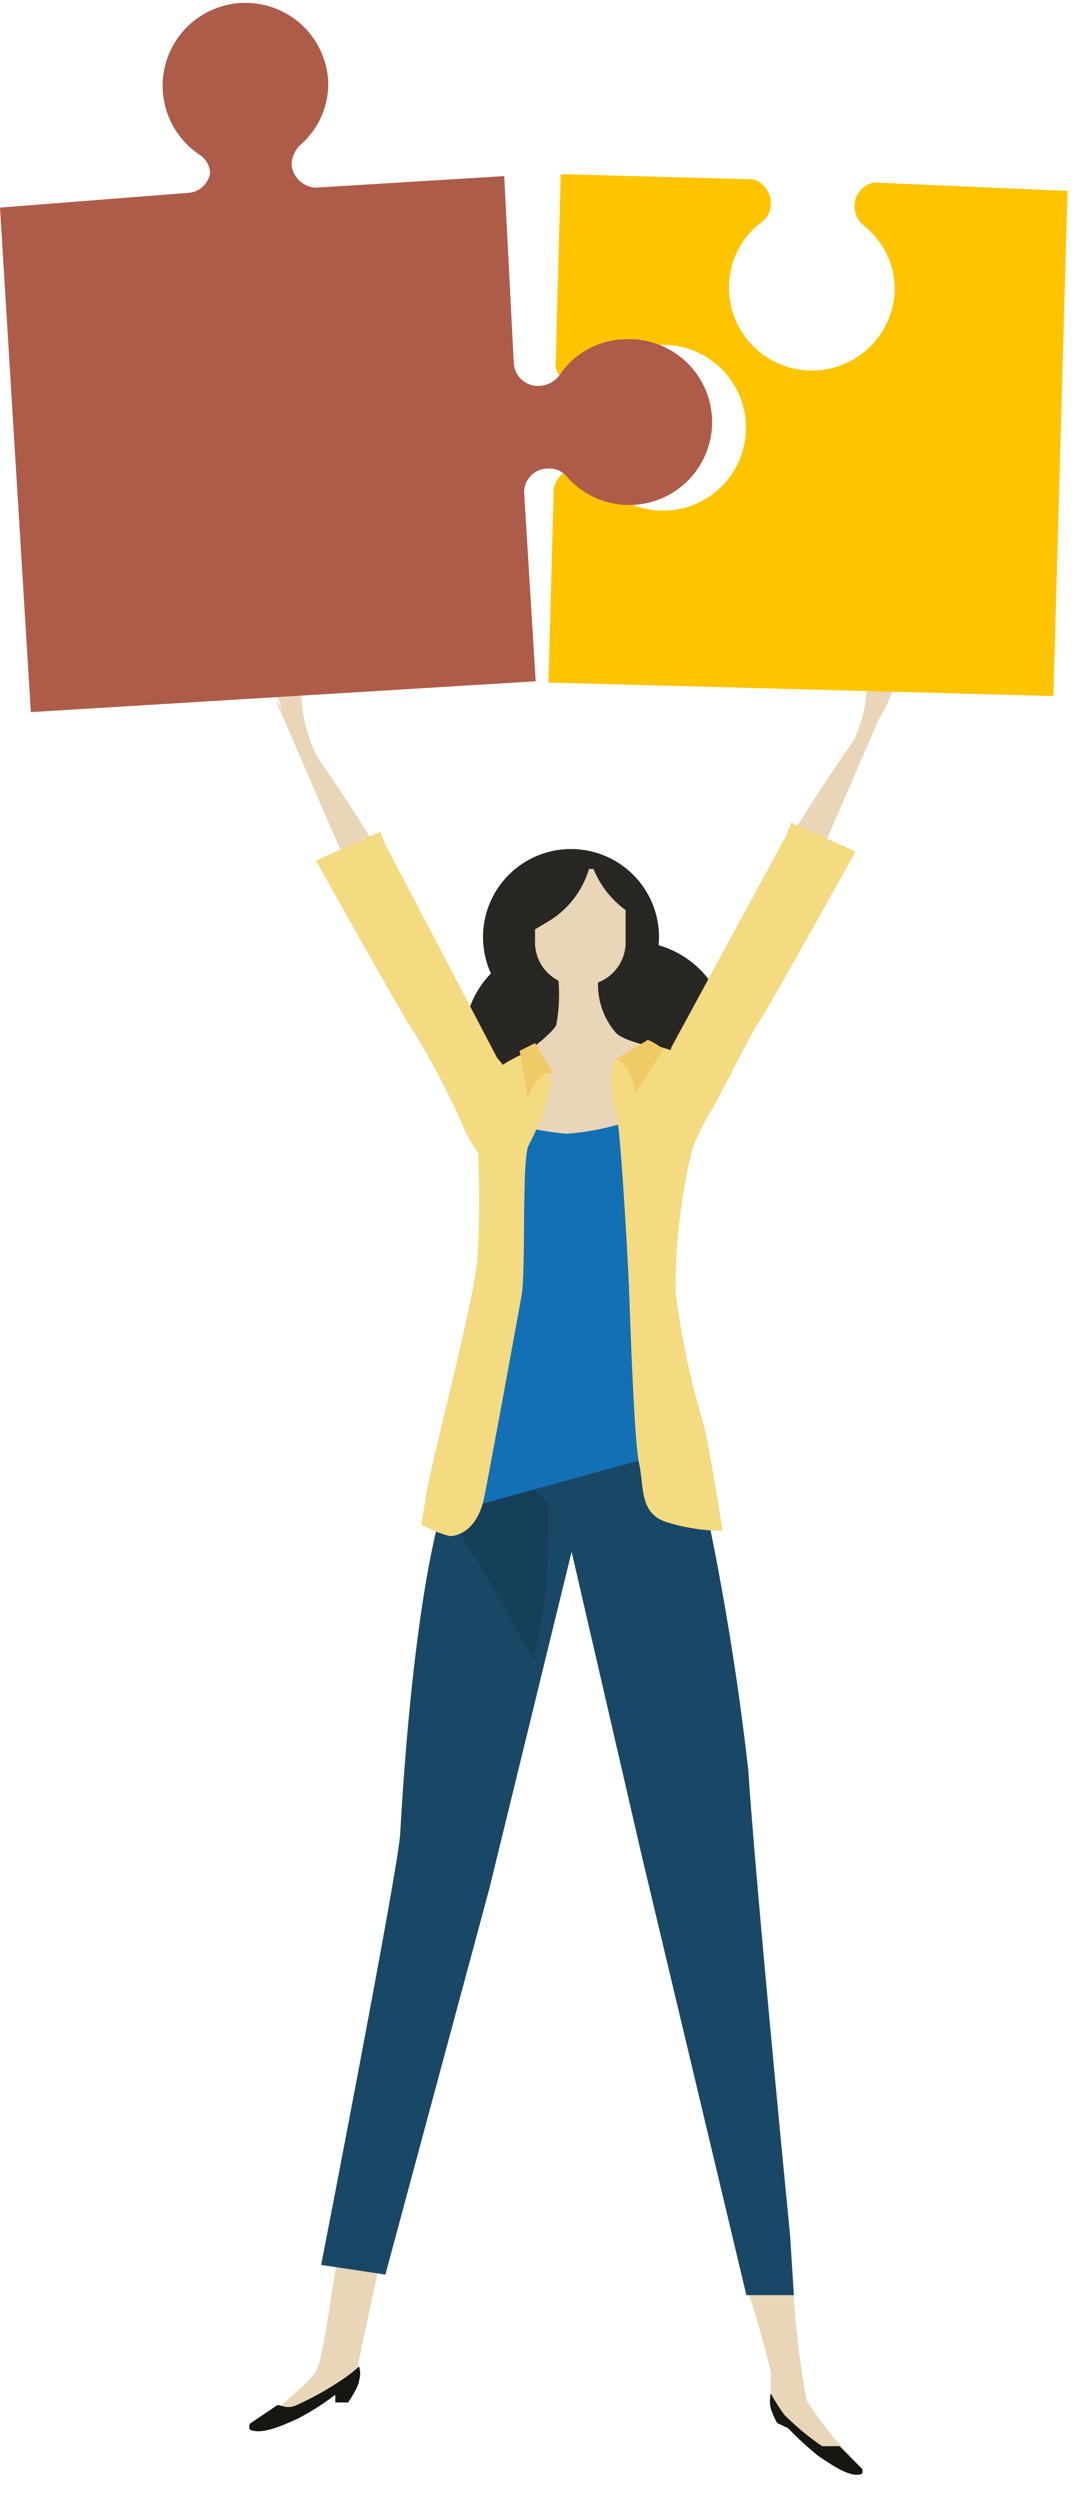 <svg id="a6f0e06f-6d2e-4569-8f7a-5c90ff4e975d" data-name="Capa 1" xmlns="http://www.w3.org/2000/svg" viewBox="0 0 16.83 38.9"><title>cultura-colaborativa-xs</title><path d="M11.34,16.09a1.51,1.51,0,0,1-1.56,1.45,1.45,1.45,0,1,1,0-2.89A1.5,1.5,0,0,1,11.34,16.09Z" style="fill:#282723"/><path d="M10.24,16.16a1.51,1.51,0,0,1-1.56,1.45,1.45,1.45,0,1,1,0-2.9A1.51,1.51,0,0,1,10.24,16.16Z" style="fill:#282723"/><path d="M6.58,15s.23-.12-.42-1.31a26.76,26.76,0,0,0-1.87-2.8l1.24,2.87S6.06,14.79,6.58,15Z" style="fill:#e9d6b8"/><path d="M7.74,16.46,6,13.14l-.08-.2-1,.45s1.42,2.55,1.52,2.66a13,13,0,0,1,.74,1.4c.07.2.53,1.19,1.18.83S7.74,16.46,7.74,16.46Z" style="fill:#f4da80"/><path d="M4.92,11.73a2.27,2.27,0,0,1-.22-1.2,4.21,4.21,0,0,1,0-.55c-.16.24-.07.43-.09.56s0,.08-.13-.11,0-.41,0-.6a.48.48,0,0,0,0-.25,2.5,2.5,0,0,0-.16.5,2.79,2.79,0,0,0,0,.75,2.74,2.74,0,0,0,.4.78C4.86,11.89,5.15,12.14,4.92,11.73Z" style="fill:#e9d6b8"/><path d="M11.61,14.8s-.23-.12.42-1.31a26.76,26.76,0,0,1,1.87-2.8l-1.24,2.86S12.13,14.63,11.61,14.8Z" style="fill:#e9d6b8"/><path d="M10.45,16.3,12.24,13l.08-.2,1,.45s-1.42,2.55-1.51,2.66-.63,1.21-.75,1.39c-.37.62-.37,1-.46.89C10.09,17.66,10.45,16.3,10.45,16.3Z" style="fill:#f4da80"/><path d="M13.27,11.57a2.27,2.27,0,0,0,.22-1.2,4.21,4.21,0,0,0,0-.55c.16.24.07.43.09.55s0,.09.13-.1,0-.41,0-.6a.51.51,0,0,1,0-.26,2.74,2.74,0,0,1,.16.51,2.94,2.94,0,0,1,.06.75,3.09,3.09,0,0,1-.41.77C13.33,11.73,13,12,13.27,11.57Z" style="fill:#e9d6b8"/><path d="M5.92,35.17,5.55,36.9a6.13,6.13,0,0,1-1.08.7c-.26.07-.21,0-.18-.08s.52-.42.64-.65.3-1.73.34-1.8S5.92,35.17,5.92,35.17Z" style="fill:#e9d6b8"/><path d="M11.62,35.59A13.11,13.11,0,0,1,12,36.91c0,.34,0,.45.08.56s.84.9,1,.9a.16.16,0,0,0,.15-.17,5.42,5.42,0,0,1-.67-.85,13.56,13.56,0,0,1-.21-1.75C12.31,35.46,11.62,35.59,11.62,35.59Z" style="fill:#e9d6b8"/><path d="M9.15,23.12,7.62,29.38,6,35.39l-1-.15s1.2-6.16,1.23-6.7.27-4.93,1-5.87S9.15,23.12,9.15,23.12Z" style="fill:#194866"/><path d="M8.54,23.39S7.64,22.5,7.1,23a4.25,4.25,0,0,0-.14.52c.49.82.94,1.51,1,1.69l.35.64.2-1.12Z" style="fill:#163f59"/><path d="M10.73,22.3a43.66,43.66,0,0,1,.92,5.24c.12,1.84.65,7.23.65,7.23l.06.94-.74,0L10,28.91,8.55,22.63Z" style="fill:#194866"/><path d="M10.26,14.59A1.37,1.37,0,1,1,8.9,13.21,1.37,1.37,0,0,1,10.26,14.59Z" style="fill:#282723"/><path d="M8.66,15a2.58,2.58,0,0,1,0,.95c-.11.21-.84.68-.95.82A1.07,1.07,0,0,0,9,17.85c1.06-.16,1.5-.68,1.5-.84s.49-.45.14-.58-.91-.2-1.06-.37a1.15,1.15,0,0,1-.24-1C9.46,14.62,8.66,15,8.66,15Z" style="fill:#e9d6b8"/><path d="M9.24,13.52H9.17a1.43,1.43,0,0,1-.59.79l-.25.15v.23a.67.67,0,0,0,.71.64.67.67,0,0,0,.7-.64v-.53A1.48,1.48,0,0,1,9.24,13.52Z" style="fill:#e9d6b8"/><path d="M10.43,22.59l-3.22.89.5-2.81-.11-3.3a4.93,4.93,0,0,0,1.22.27A4,4,0,0,0,10,17.37Z" style="fill:#1370b5"/><path d="M7.41,17s.11,2,0,2.77-.72,3.09-.78,3.52l-.07.43a1.87,1.87,0,0,0,.44.18c.15,0,.44-.11.54-.61s.51-2.74.58-3.13,0-2.13.11-2.34a3.69,3.69,0,0,0,.36-1,1.85,1.85,0,0,0-.36-.46S7.59,16.6,7.41,17Z" style="fill:#f4da80"/><path d="M10.15,16.25l-.56.23c-.13.06-.06.74,0,.83s.18,2.18.2,2.67.08,2.43.16,2.79,0,.77.42.91a3.05,3.05,0,0,0,.88.14s-.19-1.22-.29-1.64a12.74,12.74,0,0,1-.44-2.05A9,9,0,0,1,10.75,18c.13-.56.19-1.33.22-1.42S10.28,16.29,10.15,16.25Z" style="fill:#f4da80"/><path d="M5.59,36.82a.36.36,0,0,1,0,.22c0,.09-.17.34-.17.34l-.2,0,0-.12a4,4,0,0,1-.58.37c-.18.08-.57.27-.75.17a.11.11,0,0,1,0-.09l.43-.29c.06,0,.15.07.3,0a4.8,4.8,0,0,0,.7-.39A2.12,2.12,0,0,0,5.59,36.82Z" style="fill:#161711"/><path d="M12,37.24a.51.51,0,0,0,0,.23,1.11,1.11,0,0,0,.1.23l.17.08a4.9,4.9,0,0,0,.48.44c.16.1.49.35.67.27a.09.09,0,0,0,0-.08l-.35-.35s-.15,0-.27,0a3.94,3.94,0,0,1-.59-.49A3,3,0,0,1,12,37.24Z" style="fill:#161711"/><path d="M10.07,16.19l-.48.29a.42.42,0,0,1,.2.18A2.85,2.85,0,0,1,9.9,17l.43-.68S10.07,16.14,10.07,16.19Z" style="fill:#f0ca67"/><path d="M8.33,16.23l.08.12.24.41s-.05-.13-.24,0a.72.72,0,0,0-.19.33l-.13-.74Z" style="fill:#f0ca67"/><path d="M13.6,2.84a.38.38,0,0,0-.15.67,1.27,1.27,0,0,1,.48,1,1.29,1.29,0,0,1-2.58-.07,1.26,1.26,0,0,1,.53-1A.36.36,0,0,0,12,3.17a.39.39,0,0,0-.27-.38l-3-.08-.08,3A.37.37,0,0,0,9,6a.37.37,0,0,0,.3-.13,1.29,1.29,0,1,1,0,1.57.38.38,0,0,0-.68.18l-.08,3,7.86.21.22-7.86Z" style="fill:#ffc400"/><path d="M8.34,10.6,8.16,7.66h0a.37.37,0,0,1,.36-.37.36.36,0,0,1,.3.12,1.29,1.29,0,1,0,.89-2.13,1.25,1.25,0,0,0-1,.56A.42.42,0,0,1,8.44,6,.38.38,0,0,1,8,5.67H8L7.85,2.74l-2.94.18a.4.4,0,0,1-.37-.35.44.44,0,0,1,.13-.31,1.26,1.26,0,0,0,.44-1,1.29,1.29,0,1,0-2,1.15.35.35,0,0,1,.16.29A.37.37,0,0,1,2.94,3L0,3.23l.48,7.85Z" style="fill:#ad5c49"/></svg>
